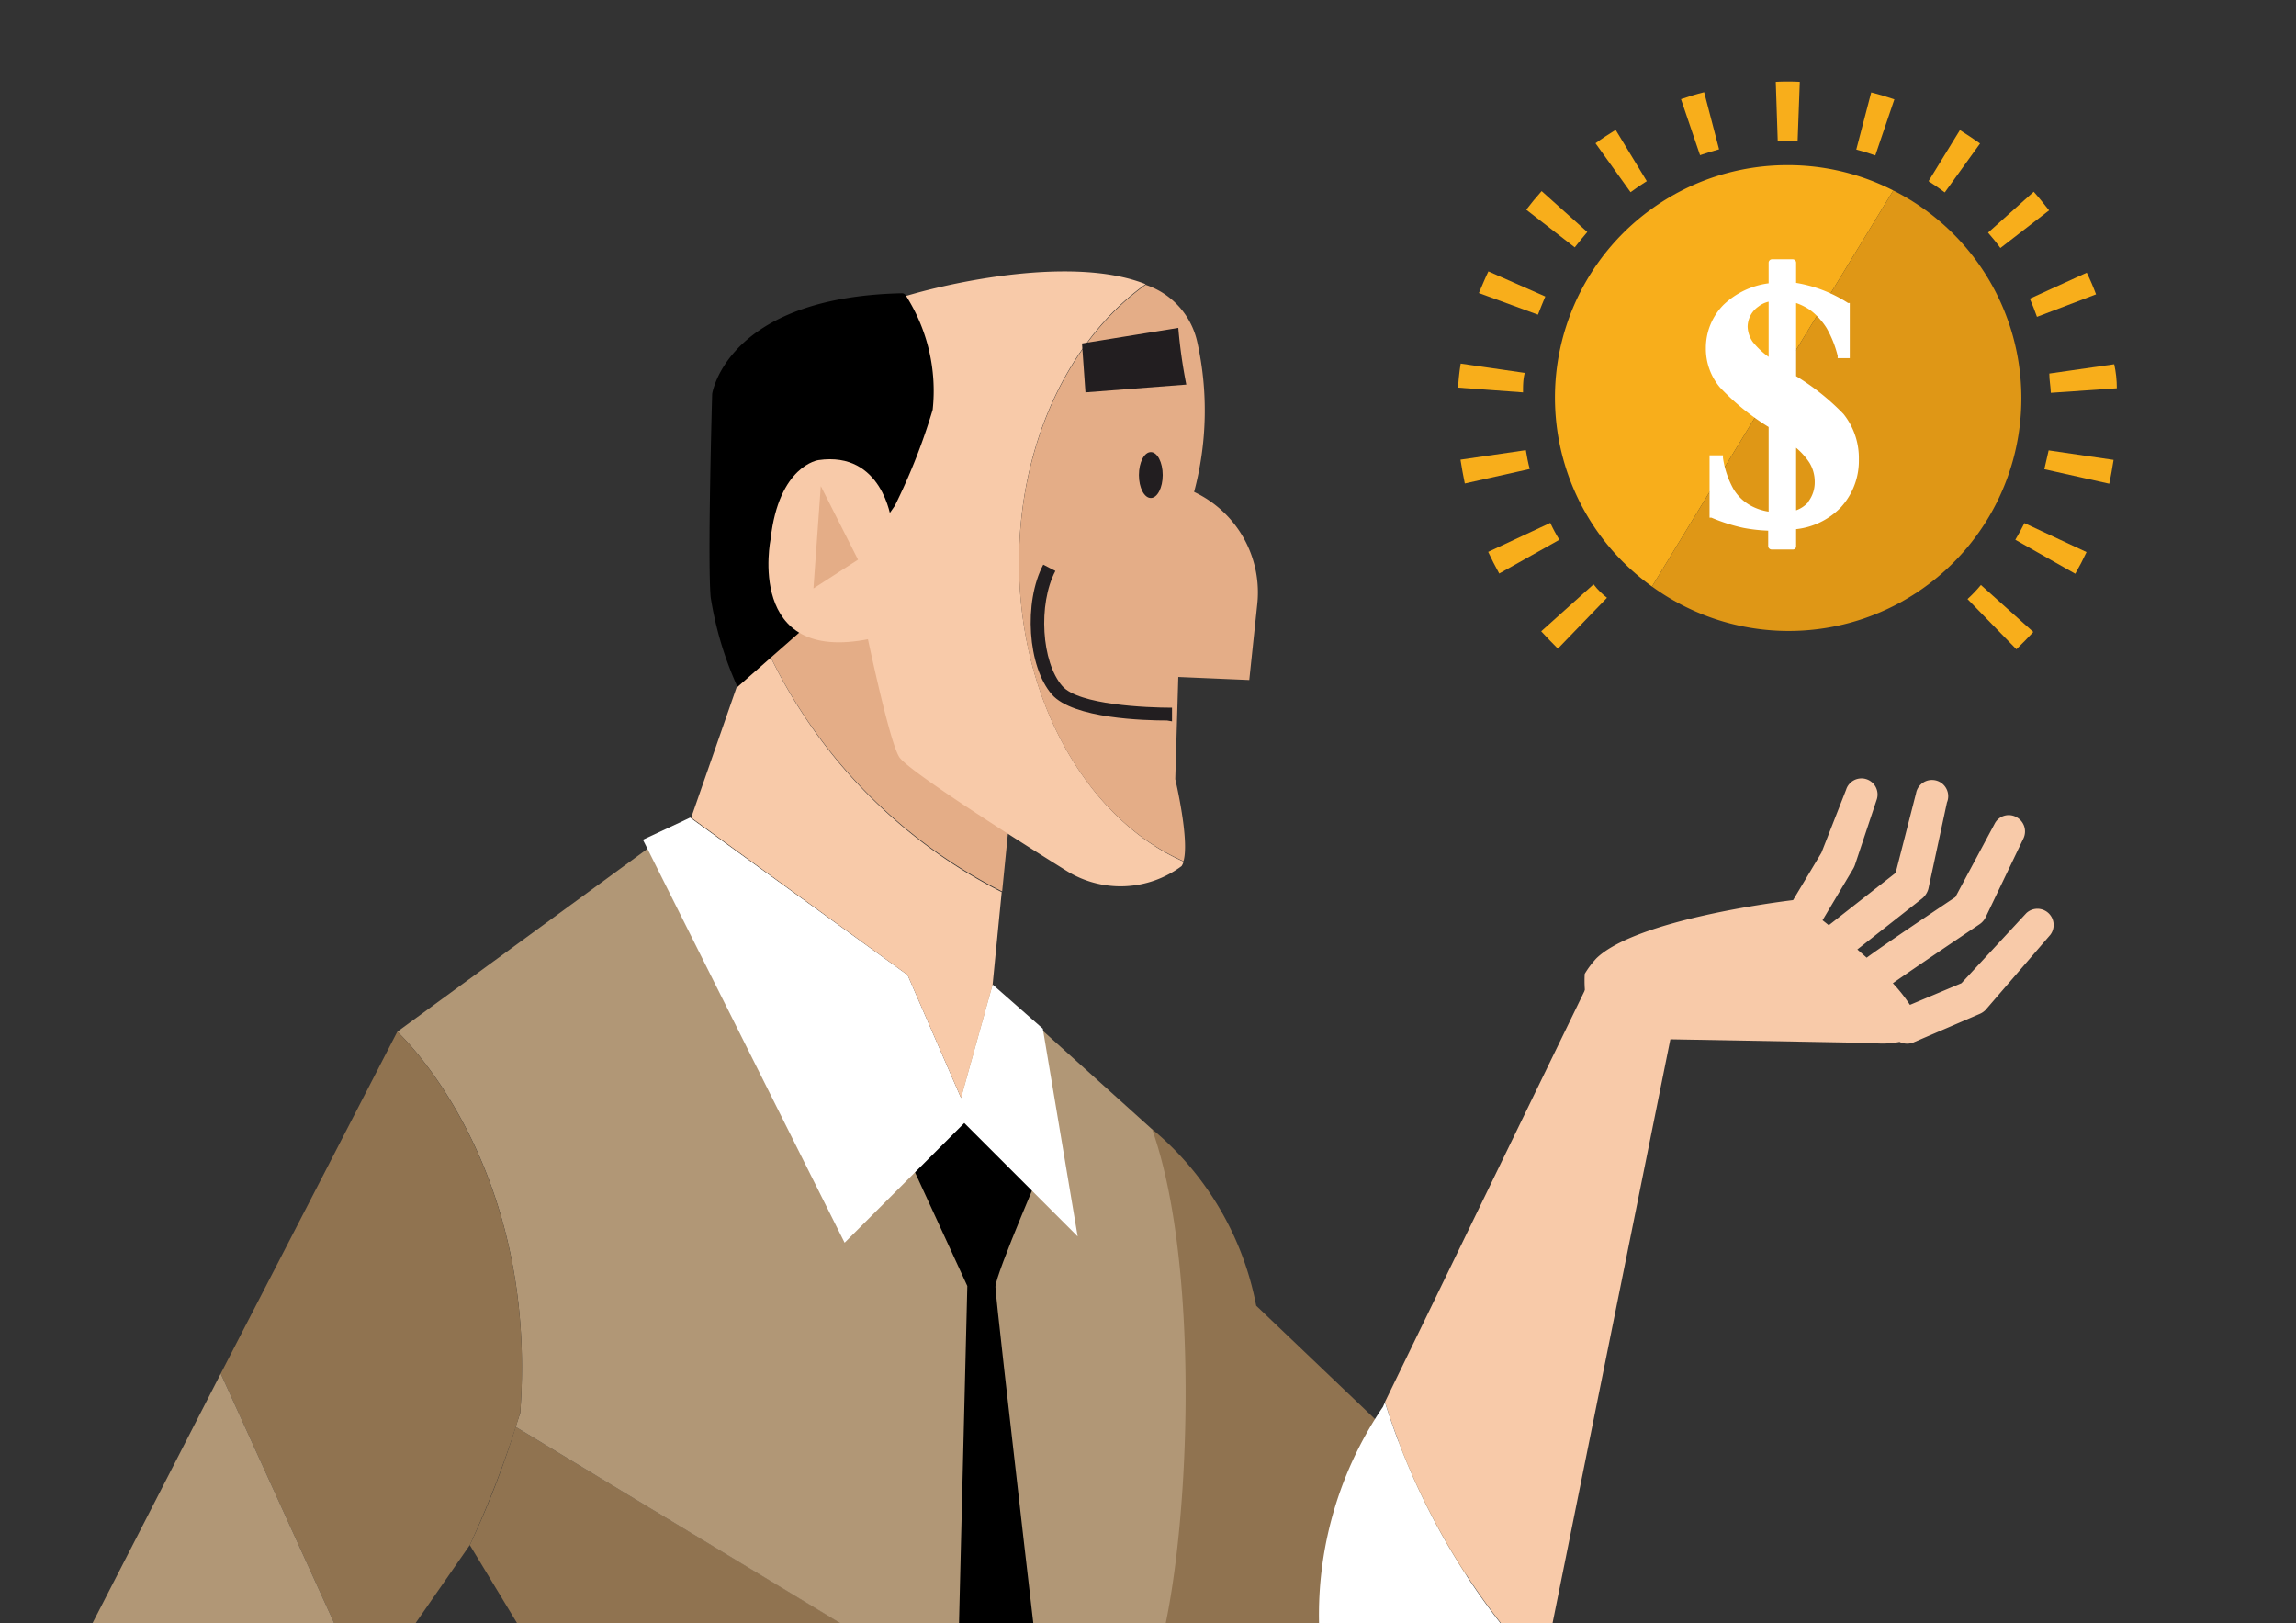 <svg id="DADOS_INFORMAÇÃO_E_CONHECIMENTO" data-name="DADOS , INFORMAÇÃO E CONHECIMENTO" xmlns="http://www.w3.org/2000/svg" xmlns:xlink="http://www.w3.org/1999/xlink" viewBox="0 0 106.1 75"><rect x="0" y="0" width="106.1" height="75" fill="#333333" stroke="none"/><defs><style>.cls-1{fill:none;}.cls-2{clip-path:url(#clip-path);}.cls-3{fill:#221e20;}.cls-4{clip-path:url(#clip-path-2);}.cls-5{fill:#907350;}.cls-6{fill:#f8caa9;}.cls-7{fill:#fff;}.cls-8{fill:#b19776;}.cls-9{fill:#e4ad87;}.cls-10{fill:#f8ae1b;}.cls-11{fill:#df9716;}</style><clipPath id="clip-path"><rect class="cls-1" y="-95" width="106.1" height="75"/></clipPath><clipPath id="clip-path-2"><rect class="cls-1" width="106.1" height="75"/></clipPath></defs><g class="cls-2"><path class="cls-3" d="M44.78-16.92c.09.27,10.92,10.83,10.1,21.2L50,37.67s2.91,9.28.36,15.83c0,0-4,17.83-3.91,21,0,0-5.55-1.19-7.28-4.37,0,0-.64-9.92-.82-14s-.18-9.92-.18-9.92L40.87,35s-2-17.56-2.19-18.74S37.41,4.83,37.41,4.83l-.64-.19L36.5-14.64l8.55-2.82"/><path class="cls-3" d="M44.6,72.7a31.25,31.25,0,0,0,1.09,5.82A26.13,26.13,0,0,0,49,82.89s1.91.54,2.27,2a11.16,11.16,0,0,1-7.37-1.09l-3-6.28-1.37,6-1.36.09L39,75.43,41.05,70Z"/><path class="cls-3" d="M29.83-16.92c-.09.27-10.92,10.83-10.1,21.2l4.91,33.39S21.73,47,24.28,53.5c0,0,4,17.83,3.91,21,0,0,5.55-1.19,7.28-4.37,0,0,.64-9.92.82-14s.18-9.92.18-9.92L33.74,35s2-17.56,2.19-18.74S37.2,4.83,37.2,4.83l.64-.19.27-19.28-8.55-2.82"/><path class="cls-3" d="M30,72.7a31.25,31.25,0,0,1-1.09,5.82,26.13,26.13,0,0,1-3.28,4.37s-1.91.54-2.27,2a11.16,11.16,0,0,0,7.37-1.09l3-6.28,1.37,6,1.36.09-.82-8.18L33.56,70Z"/></g><g class="cls-4"><path class="cls-5" d="M51.25,52.77l2-.59a14,14,0,0,1,4.8,8.15l9,8.59L69.88,84.2,52.56,75.47Z"/><path class="cls-6" d="M73.58,45.05l3.71,2.47-6,29.73A32.15,32.15,0,0,1,64,64.78Z"/><path class="cls-7" d="M63.91,65l.09-.21a32.15,32.15,0,0,0,7.27,12.47l-1.39,7S61.67,81.45,61,75.91A17.08,17.08,0,0,1,63.91,65Z"/><path class="cls-6" d="M91.75,46.67l3-3.48a.75.75,0,0,0-1.11-1l-3,3.24-2.38,1a7.32,7.32,0,0,0-.79-1c.87-.61,2.51-1.72,4-2.72a.84.84,0,0,0,.28-.31l1.75-3.65a.75.75,0,0,0-.33-1,.73.73,0,0,0-1,.32l-1.81,3.38c-2.33,1.56-3.5,2.36-4.1,2.8l-.43-.38,3-2.36a.9.9,0,0,0,.28-.43l.86-4a.75.75,0,1,0-1.43-.42l-.94,3.67-3.09,2.42-.29-.23,1.43-2.4a1.08,1.08,0,0,0,.08-.19l1-3a.74.74,0,0,0-1.42-.44l-1.14,2.91-1.31,2.19c-.66.08-7.25.91-9.09,2.69a4.23,4.23,0,0,0-.54.72c-.08,1.76.48,3.32,2.79,3l10.5.19a4,4,0,0,0,1.26-.05.78.78,0,0,0,.7,0l3-1.29A.86.86,0,0,0,91.75,46.67Z"/><path class="cls-5" d="M21.71,71.39a41.72,41.72,0,0,0,2.12-5.46L52.19,83.05c-.44,3.55-.5,6.68-.5,6.68-1.75.73-9,2.48-9,2.48a28.11,28.11,0,0,1-3.92-.16l-12-10.63L27,80.13Z"/><path class="cls-8" d="M31.89,37.78l10,7.27,2.47,5.68,1.46-5.24,7.42,6.69c2.33,6.55,1.74,19.8.14,24.74a35,35,0,0,0-1.24,6.13L23.83,65.93l.21-.65c.87-11.64-5.68-17.61-5.68-17.61Z"/><path class="cls-5" d="M18.36,47.67s6.55,6,5.68,17.61a48,48,0,0,1-2.33,6.11l-4.78,6.88L10.2,63.47Z"/><path class="cls-8" d="M10.2,63.47l6.73,14.8-2.21,3.17v.1c-3.5.29-8.46.11-12.48-2.35l0-.23Z"/><path d="M48.34,53.49S46,58.88,46,59.46,48.63,82.6,48.63,82.6L47,89.73,44.12,83l.58-23.58-3.35-7.28,3.06-1.45Z"/><polygon class="cls-7" points="45.87 45.49 44.41 50.73 41.94 45.05 31.89 37.78 29.71 38.8 39.03 57.42 44.56 51.89 49.8 57.13 48.19 47.53 45.87 45.49"/><path class="cls-9" d="M35,29l.41-1.15,5.09-1.31,6.4,8.73-.59,5.92A23.87,23.87,0,0,1,35,29Z"/><path class="cls-6" d="M41.94,45.05l-10-7.27L35,29A23.87,23.87,0,0,0,46.29,41.22l-.42,4.27-1.46,5.24Z"/><path class="cls-6" d="M40.7,14.13c-.06-.23,8-2.69,12.24-1-3.48,2.48-5.85,7.3-5.85,12.84,0,6.43,3.19,11.89,7.6,13.84a.58.58,0,0,1-.09.21,4.72,4.72,0,0,1-5.31.22S42.15,35.81,41.57,35s-2.11-8.59-2.11-8.59L35.53,23Z"/><path class="cls-9" d="M47.09,26c0-5.54,2.37-10.36,5.85-12.84a3.6,3.6,0,0,1,2.39,2.66,14.58,14.58,0,0,1-.15,6.91A5.13,5.13,0,0,1,58.09,28l-.36,3.42-3.28-.14L54.31,36s.67,2.82.38,3.79C50.28,37.87,47.09,32.41,47.09,26Z"/><path d="M41.85,13.64a8.18,8.18,0,0,1,1.25,5.29,27.74,27.74,0,0,1-1.75,4.44c-.65.94-3.71,5.24-3.71,5.24l-3.56,3.13a16,16,0,0,1-1.24-4.15c-.15-1.75.07-9.39.07-9.39s.65-4.47,8.77-4.65A.2.2,0,0,1,41.85,13.64Z"/><path class="cls-6" d="M41.18,24s-.4-3.17-3.36-2.74c0,0-1.83.24-2.21,3.65,0,0-1.18,5.79,4.58,4.61Z"/><polyline class="cls-9" points="37.93 22.46 39.65 25.86 37.59 27.19"/><path class="cls-3" d="M54.45,15.15a23.59,23.59,0,0,0,.37,2.62l-4.66.36L50,15.87Z"/><ellipse class="cls-3" cx="53.18" cy="21.95" rx="0.55" ry="1.06"/><path class="cls-3" d="M53.93,33.29c-1,0-4.34-.08-5.32-1.2-1.12-1.28-1.32-4.27-.4-6l.56.29c-.81,1.54-.64,4.22.32,5.32.75.87,3.9,1,5.07,1v.63Z"/><path class="cls-10" d="M82.61,7.63A10.74,10.74,0,0,0,76.34,27.1L87.49,8.8A10.68,10.68,0,0,0,82.61,7.63Z"/><path class="cls-10" d="M91.5,6.63c-.3-.21-.61-.42-.93-.62L89.12,8.37c.26.17.51.34.75.52Z"/><path class="cls-10" d="M78.75,4.26c-.36.09-.72.2-1.07.32l.88,2.59c.29-.1.58-.19.88-.27Z"/><path class="cls-10" d="M94.69,9.72c-.23-.29-.46-.58-.71-.86l-2.11,1.89c.2.23.39.46.57.71Z"/><path class="cls-10" d="M87.54,4.59c-.35-.12-.71-.23-1.07-.32l-.69,2.64c.3.08.59.17.88.27Z"/><path class="cls-10" d="M97.82,17.94q0-.56-.12-1.11l-3,.43c0,.3.06.59.07.89Z"/><path class="cls-10" d="M96.86,13.6c-.13-.35-.28-.7-.43-1L93.8,13.8c.12.28.23.55.33.84Z"/><path class="cls-10" d="M67.5,16.8a10.18,10.18,0,0,0-.12,1.11l3,.22c0-.3,0-.6.08-.9Z"/><path class="cls-10" d="M74.66,6c-.32.2-.63.4-.93.62l1.62,2.26q.36-.27.75-.51Z"/><path class="cls-10" d="M83.07,6.5l.1-2.72a10.27,10.27,0,0,0-1.11,0l.09,2.72h.92Z"/><path class="cls-10" d="M68.77,25.5q.24.51.51,1l2.78-1.56q-.23-.37-.42-.78Z"/><path class="cls-10" d="M67.49,21.24c.06.36.12.73.2,1.1l3-.67c-.08-.29-.13-.58-.18-.87Z"/><path class="cls-10" d="M71.24,8.83c-.25.28-.49.57-.71.86l2.24,1.74c.19-.24.38-.48.58-.71Z"/><path class="cls-10" d="M68.78,12.54c-.16.33-.3.68-.44,1l2.73,1c.11-.28.22-.56.34-.84Z"/><path class="cls-10" d="M95.9,26.51c.19-.33.36-.66.52-1l-2.87-1.34c-.13.26-.27.52-.42.77Z"/><path class="cls-10" d="M90.92,27.68,93.18,30c.27-.26.53-.53.78-.8l-2.42-2.17C91.34,27.27,91.14,27.48,90.92,27.68Z"/><path class="cls-10" d="M73.64,27l-2.42,2.17c.25.27.51.54.77.8l2.27-2.35C74.05,27.46,73.84,27.26,73.64,27Z"/><path class="cls-10" d="M94.47,21.68l3,.67c.08-.36.14-.73.2-1.1l-3-.44Q94.57,21.25,94.47,21.68Z"/><path class="cls-11" d="M87.49,8.8,76.34,27.1A10.75,10.75,0,1,0,87.49,8.8Z"/><path class="cls-7" d="M83,17.38V14a2.73,2.73,0,0,1,.64.32,3.08,3.08,0,0,1,.77.84,5,5,0,0,1,.51,1.28l0,.11h.56V14l-.08,0A6.33,6.33,0,0,0,83,13.07v-.93a.16.16,0,0,0-.16-.16h-.95a.16.16,0,0,0-.16.16v.95a3.71,3.71,0,0,0-2.09,1,2.83,2.83,0,0,0-.81,2,2.77,2.77,0,0,0,.65,1.81,11.14,11.14,0,0,0,2.25,1.83v3.91a2.5,2.5,0,0,1-.85-.29,2.11,2.11,0,0,1-.79-.78,4.23,4.23,0,0,1-.47-1.41l0-.12H79v2.88l.09,0a8.17,8.17,0,0,0,1.47.47,7.6,7.6,0,0,0,1.15.13v.71a.16.16,0,0,0,.16.16h0v0h1v0a.15.15,0,0,0,.13-.16v-.78a3.38,3.38,0,0,0,2.06-1,3.19,3.19,0,0,0,.84-2.23,3.26,3.26,0,0,0-.71-2.09A11,11,0,0,0,83,17.38Zm-1.27-.89a3.65,3.65,0,0,1-.74-.7,1.32,1.32,0,0,1-.23-.69,1.15,1.15,0,0,1,.49-.93,1.19,1.19,0,0,1,.48-.23Zm1.86,6.68a1.38,1.38,0,0,1-.59.41V20.69a3.22,3.22,0,0,1,.61.68,1.69,1.69,0,0,1,.25.89A1.47,1.47,0,0,1,83.57,23.17Z"/></g></svg>